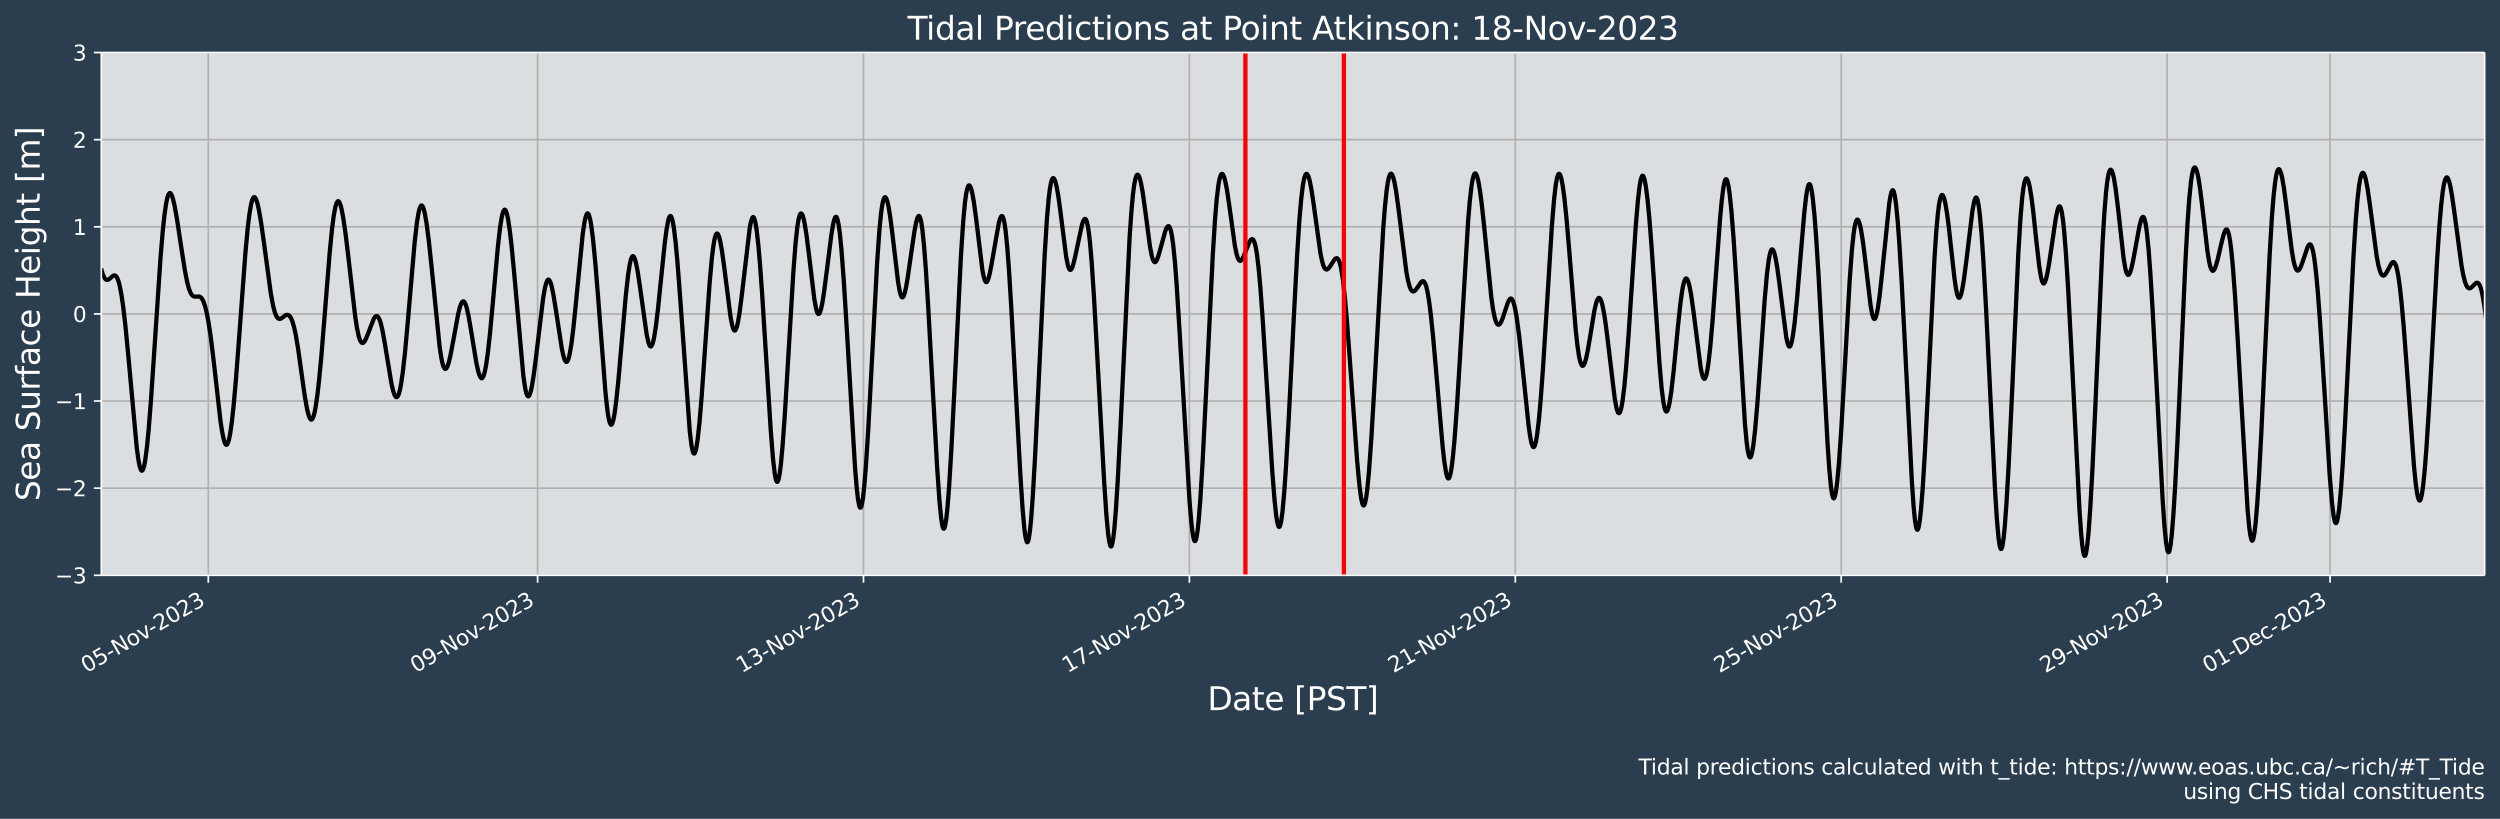 <?xml version="1.0" encoding="UTF-8"?>
<!DOCTYPE svg  PUBLIC '-//W3C//DTD SVG 1.1//EN'  'http://www.w3.org/Graphics/SVG/1.1/DTD/svg11.dtd'>
<svg width="1170.7pt" height="383.43pt" version="1.1" viewBox="0 0 1170.7 383.43" xmlns="http://www.w3.org/2000/svg" xmlns:xlink="http://www.w3.org/1999/xlink">
 <defs>
  <style type="text/css">*{stroke-linejoin: round; stroke-linecap: butt}</style>
 </defs>
 <g id="figure_1">
  <g id="patch_1">
   <path d="m0 383.43h1170.7v-383.43h-1170.7z" fill="#2b3e50"/>
  </g>
  <g id="axes_1">
   <g id="patch_2">
    <path d="m47.459 269.4h1116v-244.8h-1116z" fill="#dbdee1"/>
   </g>
   <g id="matplotlib.axis_1">
    <g id="xtick_1">
     <g id="line2d_1">
      <path d="m97.536 269.4v-244.8" clip-path="url(#pf7122be2e9)" fill="none" stroke="#b0b0b0" stroke-linecap="square" stroke-width=".8"/>
     </g>
     <g id="line2d_2">
      <defs>
       <path id="m4e6fb52e4d" d="m0 0v3.5" stroke="#fff" stroke-width=".8"/>
      </defs>
      <use x="97.536" y="269.398" fill="#ffffff" stroke="#ffffff" stroke-width=".8" xlink:href="#m4e6fb52e4d"/>
     </g>
     <g id="text_1">
      <!-- 05-Nov-2023 -->
      <g transform="translate(40.511 315.3) rotate(-30) scale(.1 -.1)" fill="#fff">
       <defs>
        <path id="DejaVuSans-30" transform="scale(.016)" d="m2034 4250q-487 0-733-480-245-479-245-1442 0-959 245-1439 246-480 733-480 491 0 736 480 246 480 246 1439 0 963-246 1442-245 480-736 480zm0 500q785 0 1199-621 414-620 414-1801 0-1178-414-1799-414-620-1199-620-784 0-1198 620-414 621-414 1799 0 1181 414 1801 414 621 1198 621z"/>
        <path id="DejaVuSans-35" transform="scale(.016)" d="m691 4666h2478v-532h-1900v-1143q137 47 274 70 138 23 276 23 781 0 1237-428 457-428 457-1159 0-753-469-1171-469-417-1322-417-294 0-599 50-304 50-629 150v635q281-153 581-228t634-75q541 0 856 284 316 284 316 772 0 487-316 771-315 285-856 285-253 0-505-56-251-56-513-175v2344z"/>
        <path id="DejaVuSans-2d" transform="scale(.016)" d="m313 2009h1684v-512h-1684v512z"/>
        <path id="DejaVuSans-4e" transform="scale(.016)" d="m628 4666h850l2069-3903v3903h612v-4666h-850l-2068 3903v-3903h-613v4666z"/>
        <path id="DejaVuSans-6f" transform="scale(.016)" d="m1959 3097q-462 0-731-361t-269-989 267-989q268-361 733-361 460 0 728 362 269 363 269 988 0 622-269 986-268 364-728 364zm0 487q750 0 1178-488 429-487 429-1349 0-859-429-1349-428-489-1178-489-753 0-1180 489-426 490-426 1349 0 862 426 1349 427 488 1180 488z"/>
        <path id="DejaVuSans-76" transform="scale(.016)" d="m191 3500h609l1094-2937 1094 2937h609l-1313-3500h-781l-1312 3500z"/>
        <path id="DejaVuSans-32" transform="scale(.016)" d="m1228 531h2203v-531h-2962v531q359 372 979 998 621 627 780 809 303 340 423 576 121 236 121 464 0 372-261 606-261 235-680 235-297 0-627-103-329-103-704-313v638q381 153 712 231 332 78 607 78 725 0 1156-363 431-362 431-968 0-288-108-546-107-257-392-607-78-91-497-524-418-433-1181-1211z"/>
        <path id="DejaVuSans-33" transform="scale(.016)" d="m2597 2516q453-97 707-404 255-306 255-756 0-690-475-1069-475-378-1350-378-293 0-604 58t-642 174v609q262-153 574-231 313-78 654-78 593 0 904 234t311 681q0 413-289 645-289 233-804 233h-544v519h569q465 0 712 186t247 536q0 359-255 551-254 193-729 193-260 0-557-57-297-56-653-174v562q360 100 674 150t592 50q719 0 1137-327 419-326 419-882 0-388-222-655t-631-370z"/>
       </defs>
       <use xlink:href="#DejaVuSans-30"/>
       <use x="63.623" xlink:href="#DejaVuSans-35"/>
       <use x="127.246" xlink:href="#DejaVuSans-2d"/>
       <use x="163.33" xlink:href="#DejaVuSans-4e"/>
       <use x="238.135" xlink:href="#DejaVuSans-6f"/>
       <use x="299.316" xlink:href="#DejaVuSans-76"/>
       <use x="355.871" xlink:href="#DejaVuSans-2d"/>
       <use x="391.955" xlink:href="#DejaVuSans-32"/>
       <use x="455.578" xlink:href="#DejaVuSans-30"/>
       <use x="519.201" xlink:href="#DejaVuSans-32"/>
       <use x="582.824" xlink:href="#DejaVuSans-33"/>
      </g>
     </g>
    </g>
    <g id="xtick_2">
     <g id="line2d_3">
      <path d="m251.74 269.4v-244.8" clip-path="url(#pf7122be2e9)" fill="none" stroke="#b0b0b0" stroke-linecap="square" stroke-width=".8"/>
     </g>
     <g id="line2d_4">
      <use x="251.741" y="269.398" fill="#ffffff" stroke="#ffffff" stroke-width=".8" xlink:href="#m4e6fb52e4d"/>
     </g>
     <g id="text_2">
      <!-- 09-Nov-2023 -->
      <g transform="translate(194.72 315.3) rotate(-30) scale(.1 -.1)" fill="#fff">
       <defs>
        <path id="DejaVuSans-39" transform="scale(.016)" d="m703 97v575q238-113 481-172 244-59 479-59 625 0 954 420 330 420 377 1277-181-269-460-413-278-144-615-144-700 0-1108 423-408 424-408 1159 0 718 425 1152 425 435 1131 435 810 0 1236-621 427-620 427-1801 0-1103-524-1761-523-658-1407-658-238 0-482 47-243 47-506 141zm1256 1978q425 0 673 290 249 291 249 798 0 503-249 795-248 292-673 292t-673-292-248-795q0-507 248-798 248-290 673-290z"/>
       </defs>
       <use xlink:href="#DejaVuSans-30"/>
       <use x="63.623" xlink:href="#DejaVuSans-39"/>
       <use x="127.246" xlink:href="#DejaVuSans-2d"/>
       <use x="163.33" xlink:href="#DejaVuSans-4e"/>
       <use x="238.135" xlink:href="#DejaVuSans-6f"/>
       <use x="299.316" xlink:href="#DejaVuSans-76"/>
       <use x="355.871" xlink:href="#DejaVuSans-2d"/>
       <use x="391.955" xlink:href="#DejaVuSans-32"/>
       <use x="455.578" xlink:href="#DejaVuSans-30"/>
       <use x="519.201" xlink:href="#DejaVuSans-32"/>
       <use x="582.824" xlink:href="#DejaVuSans-33"/>
      </g>
     </g>
    </g>
    <g id="xtick_3">
     <g id="line2d_5">
      <path d="m404.36 269.4v-244.8" clip-path="url(#pf7122be2e9)" fill="none" stroke="#b0b0b0" stroke-linecap="square" stroke-width=".8"/>
     </g>
     <g id="line2d_6">
      <use x="404.357" y="269.398" fill="#ffffff" stroke="#ffffff" stroke-width=".8" xlink:href="#m4e6fb52e4d"/>
     </g>
     <g id="text_3">
      <!-- 13-Nov-2023 -->
      <g transform="translate(347.33 315.3) rotate(-30) scale(.1 -.1)" fill="#fff">
       <defs>
        <path id="DejaVuSans-31" transform="scale(.016)" d="m794 531h1031v3560l-1122-225v575l1116 225h631v-4135h1031v-531h-2687v531z"/>
       </defs>
       <use xlink:href="#DejaVuSans-31"/>
       <use x="63.623" xlink:href="#DejaVuSans-33"/>
       <use x="127.246" xlink:href="#DejaVuSans-2d"/>
       <use x="163.33" xlink:href="#DejaVuSans-4e"/>
       <use x="238.135" xlink:href="#DejaVuSans-6f"/>
       <use x="299.316" xlink:href="#DejaVuSans-76"/>
       <use x="355.871" xlink:href="#DejaVuSans-2d"/>
       <use x="391.955" xlink:href="#DejaVuSans-32"/>
       <use x="455.578" xlink:href="#DejaVuSans-30"/>
       <use x="519.201" xlink:href="#DejaVuSans-32"/>
       <use x="582.824" xlink:href="#DejaVuSans-33"/>
      </g>
     </g>
    </g>
    <g id="xtick_4">
     <g id="line2d_7">
      <path d="m556.97 269.4v-244.8" clip-path="url(#pf7122be2e9)" fill="none" stroke="#b0b0b0" stroke-linecap="square" stroke-width=".8"/>
     </g>
     <g id="line2d_8">
      <use x="556.972" y="269.398" fill="#ffffff" stroke="#ffffff" stroke-width=".8" xlink:href="#m4e6fb52e4d"/>
     </g>
     <g id="text_4">
      <!-- 17-Nov-2023 -->
      <g transform="translate(499.95 315.3) rotate(-30) scale(.1 -.1)" fill="#fff">
       <defs>
        <path id="DejaVuSans-37" transform="scale(.016)" d="m525 4666h3e3v-269l-1694-4397h-659l1594 4134h-2241v532z"/>
       </defs>
       <use xlink:href="#DejaVuSans-31"/>
       <use x="63.623" xlink:href="#DejaVuSans-37"/>
       <use x="127.246" xlink:href="#DejaVuSans-2d"/>
       <use x="163.33" xlink:href="#DejaVuSans-4e"/>
       <use x="238.135" xlink:href="#DejaVuSans-6f"/>
       <use x="299.316" xlink:href="#DejaVuSans-76"/>
       <use x="355.871" xlink:href="#DejaVuSans-2d"/>
       <use x="391.955" xlink:href="#DejaVuSans-32"/>
       <use x="455.578" xlink:href="#DejaVuSans-30"/>
       <use x="519.201" xlink:href="#DejaVuSans-32"/>
       <use x="582.824" xlink:href="#DejaVuSans-33"/>
      </g>
     </g>
    </g>
    <g id="xtick_5">
     <g id="line2d_9">
      <path d="m709.59 269.4v-244.8" clip-path="url(#pf7122be2e9)" fill="none" stroke="#b0b0b0" stroke-linecap="square" stroke-width=".8"/>
     </g>
     <g id="line2d_10">
      <use x="709.588" y="269.398" fill="#ffffff" stroke="#ffffff" stroke-width=".8" xlink:href="#m4e6fb52e4d"/>
     </g>
     <g id="text_5">
      <!-- 21-Nov-2023 -->
      <g transform="translate(652.56 315.3) rotate(-30) scale(.1 -.1)" fill="#fff">
       <use xlink:href="#DejaVuSans-32"/>
       <use x="63.623" xlink:href="#DejaVuSans-31"/>
       <use x="127.246" xlink:href="#DejaVuSans-2d"/>
       <use x="163.33" xlink:href="#DejaVuSans-4e"/>
       <use x="238.135" xlink:href="#DejaVuSans-6f"/>
       <use x="299.316" xlink:href="#DejaVuSans-76"/>
       <use x="355.871" xlink:href="#DejaVuSans-2d"/>
       <use x="391.955" xlink:href="#DejaVuSans-32"/>
       <use x="455.578" xlink:href="#DejaVuSans-30"/>
       <use x="519.201" xlink:href="#DejaVuSans-32"/>
       <use x="582.824" xlink:href="#DejaVuSans-33"/>
      </g>
     </g>
    </g>
    <g id="xtick_6">
     <g id="line2d_11">
      <path d="m862.2 269.4v-244.8" clip-path="url(#pf7122be2e9)" fill="none" stroke="#b0b0b0" stroke-linecap="square" stroke-width=".8"/>
     </g>
     <g id="line2d_12">
      <use x="862.203" y="269.398" fill="#ffffff" stroke="#ffffff" stroke-width=".8" xlink:href="#m4e6fb52e4d"/>
     </g>
     <g id="text_6">
      <!-- 25-Nov-2023 -->
      <g transform="translate(805.18 315.3) rotate(-30) scale(.1 -.1)" fill="#fff">
       <use xlink:href="#DejaVuSans-32"/>
       <use x="63.623" xlink:href="#DejaVuSans-35"/>
       <use x="127.246" xlink:href="#DejaVuSans-2d"/>
       <use x="163.33" xlink:href="#DejaVuSans-4e"/>
       <use x="238.135" xlink:href="#DejaVuSans-6f"/>
       <use x="299.316" xlink:href="#DejaVuSans-76"/>
       <use x="355.871" xlink:href="#DejaVuSans-2d"/>
       <use x="391.955" xlink:href="#DejaVuSans-32"/>
       <use x="455.578" xlink:href="#DejaVuSans-30"/>
       <use x="519.201" xlink:href="#DejaVuSans-32"/>
       <use x="582.824" xlink:href="#DejaVuSans-33"/>
      </g>
     </g>
    </g>
    <g id="xtick_7">
     <g id="line2d_13">
      <path d="m1014.8 269.4v-244.8" clip-path="url(#pf7122be2e9)" fill="none" stroke="#b0b0b0" stroke-linecap="square" stroke-width=".8"/>
     </g>
     <g id="line2d_14">
      <use x="1014.818" y="269.398" fill="#ffffff" stroke="#ffffff" stroke-width=".8" xlink:href="#m4e6fb52e4d"/>
     </g>
     <g id="text_7">
      <!-- 29-Nov-2023 -->
      <g transform="translate(957.79 315.3) rotate(-30) scale(.1 -.1)" fill="#fff">
       <use xlink:href="#DejaVuSans-32"/>
       <use x="63.623" xlink:href="#DejaVuSans-39"/>
       <use x="127.246" xlink:href="#DejaVuSans-2d"/>
       <use x="163.33" xlink:href="#DejaVuSans-4e"/>
       <use x="238.135" xlink:href="#DejaVuSans-6f"/>
       <use x="299.316" xlink:href="#DejaVuSans-76"/>
       <use x="355.871" xlink:href="#DejaVuSans-2d"/>
       <use x="391.955" xlink:href="#DejaVuSans-32"/>
       <use x="455.578" xlink:href="#DejaVuSans-30"/>
       <use x="519.201" xlink:href="#DejaVuSans-32"/>
       <use x="582.824" xlink:href="#DejaVuSans-33"/>
      </g>
     </g>
    </g>
    <g id="xtick_8">
     <g id="line2d_15">
      <path d="m1091.1 269.4v-244.8" clip-path="url(#pf7122be2e9)" fill="none" stroke="#b0b0b0" stroke-linecap="square" stroke-width=".8"/>
     </g>
     <g id="line2d_16">
      <use x="1091.126" y="269.398" fill="#ffffff" stroke="#ffffff" stroke-width=".8" xlink:href="#m4e6fb52e4d"/>
     </g>
     <g id="text_8">
      <!-- 01-Dec-2023 -->
      <g transform="translate(1034 315.35) rotate(-30) scale(.1 -.1)" fill="#fff">
       <defs>
        <path id="DejaVuSans-44" transform="scale(.016)" d="m1259 4147v-3628h763q966 0 1414 437 448 438 448 1382 0 937-448 1373t-1414 436h-763zm-631 519h1297q1356 0 1990-564 635-564 635-1764 0-1207-638-1773-637-565-1987-565h-1297v4666z"/>
        <path id="DejaVuSans-65" transform="scale(.016)" d="m3597 1894v-281h-2644q38-594 358-905t892-311q331 0 642 81t618 244v-544q-310-131-635-200t-659-69q-838 0-1327 487-489 488-489 1320 0 859 464 1363 464 505 1252 505 706 0 1117-455 411-454 411-1235zm-575 169q-6 471-264 752-258 282-683 282-481 0-770-272t-333-766l2050 4z"/>
        <path id="DejaVuSans-63" transform="scale(.016)" d="m3122 3366v-538q-244 135-489 202t-495 67q-560 0-870-355-309-354-309-995t309-996q310-354 870-354 250 0 495 67t489 202v-532q-241-112-499-168-257-57-548-57-791 0-1257 497-465 497-465 1341 0 856 470 1346 471 491 1290 491 265 0 518-55 253-54 491-163z"/>
       </defs>
       <use xlink:href="#DejaVuSans-30"/>
       <use x="63.623" xlink:href="#DejaVuSans-31"/>
       <use x="127.246" xlink:href="#DejaVuSans-2d"/>
       <use x="163.33" xlink:href="#DejaVuSans-44"/>
       <use x="240.332" xlink:href="#DejaVuSans-65"/>
       <use x="301.855" xlink:href="#DejaVuSans-63"/>
       <use x="356.836" xlink:href="#DejaVuSans-2d"/>
       <use x="392.92" xlink:href="#DejaVuSans-32"/>
       <use x="456.543" xlink:href="#DejaVuSans-30"/>
       <use x="520.166" xlink:href="#DejaVuSans-32"/>
       <use x="583.789" xlink:href="#DejaVuSans-33"/>
      </g>
     </g>
    </g>
    <g id="text_9">
     <!-- Date [PST] -->
     <g transform="translate(565.43 332.55) scale(.15 -.15)" fill="#fff">
      <defs>
       <path id="BitstreamVeraSans-Roman-44" transform="scale(.016)" d="m1259 4147v-3628h763q966 0 1414 437 448 438 448 1382 0 937-448 1373t-1414 436h-763zm-631 519h1297q1356 0 1990-564 635-564 635-1764 0-1207-638-1773-637-565-1987-565h-1297v4666z"/>
       <path id="BitstreamVeraSans-Roman-61" transform="scale(.016)" d="m2194 1759q-697 0-966-159t-269-544q0-306 202-486 202-179 548-179 479 0 768 339t289 901v128h-572zm1147 238v-1997h-575v531q-197-318-491-470t-719-152q-537 0-855 302-317 302-317 808 0 590 395 890 396 300 1180 300h807v57q0 397-261 614t-733 217q-300 0-585-72-284-72-546-216v532q315 122 612 182 297 61 578 61 760 0 1135-394 375-393 375-1193z"/>
       <path id="BitstreamVeraSans-Roman-74" transform="scale(.016)" d="m1172 4494v-994h1184v-447h-1184v-1900q0-428 117-550t477-122h590v-481h-590q-666 0-919 248-253 249-253 905v1900h-422v447h422v994h578z"/>
       <path id="BitstreamVeraSans-Roman-65" transform="scale(.016)" d="m3597 1894v-281h-2644q38-594 358-905t892-311q331 0 642 81t618 244v-544q-310-131-635-200t-659-69q-838 0-1327 487-489 488-489 1320 0 859 464 1363 464 505 1252 505 706 0 1117-455 411-454 411-1235zm-575 169q-6 471-264 752-258 282-683 282-481 0-770-272t-333-766l2050 4z"/>
       <path id="BitstreamVeraSans-Roman-5b" transform="scale(.016)" d="m550 4863h1325v-447h-750v-4813h750v-447h-1325v5707z"/>
       <path id="BitstreamVeraSans-Roman-50" transform="scale(.016)" d="m1259 4147v-1753h794q441 0 681 228 241 228 241 650 0 419-241 647-240 228-681 228h-794zm-631 519h1425q785 0 1186-355 402-355 402-1039 0-691-402-1044-401-353-1186-353h-794v-1875h-631v4666z"/>
       <path id="BitstreamVeraSans-Roman-53" transform="scale(.016)" d="m3425 4513v-616q-359 172-678 256-319 85-616 85-515 0-795-200t-280-569q0-310 186-468 186-157 705-254l381-78q706-135 1042-474t336-907q0-679-455-1029-454-350-1332-350-331 0-705 75-373 75-773 222v650q384-215 753-325 369-109 725-109 540 0 834 212 294 213 294 607 0 343-211 537t-692 291l-385 75q-706 140-1022 440-315 300-315 835 0 619 436 975t1201 356q329 0 669-60 341-59 697-177z"/>
       <path id="BitstreamVeraSans-Roman-54" transform="scale(.016)" d="m-19 4666h3947v-532h-1656v-4134h-634v4134h-1657v532z"/>
       <path id="BitstreamVeraSans-Roman-5d" transform="scale(.016)" d="m1947 4863v-5707h-1325v447h747v4813h-747v447h1325z"/>
      </defs>
      <use xlink:href="#BitstreamVeraSans-Roman-44"/>
      <use x="77.002" xlink:href="#BitstreamVeraSans-Roman-61"/>
      <use x="138.281" xlink:href="#BitstreamVeraSans-Roman-74"/>
      <use x="177.49" xlink:href="#BitstreamVeraSans-Roman-65"/>
      <use x="239.014" xlink:href="#BitstreamVeraSans-Roman-20"/>
      <use x="270.801" xlink:href="#BitstreamVeraSans-Roman-5b"/>
      <use x="309.814" xlink:href="#BitstreamVeraSans-Roman-50"/>
      <use x="370.117" xlink:href="#BitstreamVeraSans-Roman-53"/>
      <use x="433.594" xlink:href="#BitstreamVeraSans-Roman-54"/>
      <use x="494.678" xlink:href="#BitstreamVeraSans-Roman-5d"/>
     </g>
    </g>
   </g>
   <g id="matplotlib.axis_2">
    <g id="ytick_1">
     <g id="line2d_17">
      <path d="m47.459 269.4h1116" clip-path="url(#pf7122be2e9)" fill="none" stroke="#b0b0b0" stroke-linecap="square" stroke-width=".8"/>
     </g>
     <g id="line2d_18">
      <defs>
       <path id="m036e5e7822" d="m0 0h-3.5" stroke="#fff" stroke-width=".8"/>
      </defs>
      <use x="47.459" y="269.398" fill="#ffffff" stroke="#ffffff" stroke-width=".8" xlink:href="#m036e5e7822"/>
     </g>
     <g id="text_10">
      <!-- −3 -->
      <g transform="translate(25.717 273.2) scale(.1 -.1)" fill="#fff">
       <defs>
        <path id="DejaVuSans-2212" transform="scale(.016)" d="m678 2272h4006v-531h-4006v531z"/>
       </defs>
       <use xlink:href="#DejaVuSans-2212"/>
       <use x="83.789" xlink:href="#DejaVuSans-33"/>
      </g>
     </g>
    </g>
    <g id="ytick_2">
     <g id="line2d_19">
      <path d="m47.459 228.6h1116" clip-path="url(#pf7122be2e9)" fill="none" stroke="#b0b0b0" stroke-linecap="square" stroke-width=".8"/>
     </g>
     <g id="line2d_20">
      <use x="47.459" y="228.598" fill="#ffffff" stroke="#ffffff" stroke-width=".8" xlink:href="#m036e5e7822"/>
     </g>
     <g id="text_11">
      <!-- −2 -->
      <g transform="translate(25.717 232.4) scale(.1 -.1)" fill="#fff">
       <use xlink:href="#DejaVuSans-2212"/>
       <use x="83.789" xlink:href="#DejaVuSans-32"/>
      </g>
     </g>
    </g>
    <g id="ytick_3">
     <g id="line2d_21">
      <path d="m47.459 187.8h1116" clip-path="url(#pf7122be2e9)" fill="none" stroke="#b0b0b0" stroke-linecap="square" stroke-width=".8"/>
     </g>
     <g id="line2d_22">
      <use x="47.459" y="187.798" fill="#ffffff" stroke="#ffffff" stroke-width=".8" xlink:href="#m036e5e7822"/>
     </g>
     <g id="text_12">
      <!-- −1 -->
      <g transform="translate(25.717 191.6) scale(.1 -.1)" fill="#fff">
       <use xlink:href="#DejaVuSans-2212"/>
       <use x="83.789" xlink:href="#DejaVuSans-31"/>
      </g>
     </g>
    </g>
    <g id="ytick_4">
     <g id="line2d_23">
      <path d="m47.459 147h1116" clip-path="url(#pf7122be2e9)" fill="none" stroke="#b0b0b0" stroke-linecap="square" stroke-width=".8"/>
     </g>
     <g id="line2d_24">
      <use x="47.459" y="146.998" fill="#ffffff" stroke="#ffffff" stroke-width=".8" xlink:href="#m036e5e7822"/>
     </g>
     <g id="text_13">
      <!-- 0 -->
      <g transform="translate(34.097 150.8) scale(.1 -.1)" fill="#fff">
       <use xlink:href="#DejaVuSans-30"/>
      </g>
     </g>
    </g>
    <g id="ytick_5">
     <g id="line2d_25">
      <path d="m47.459 106.2h1116" clip-path="url(#pf7122be2e9)" fill="none" stroke="#b0b0b0" stroke-linecap="square" stroke-width=".8"/>
     </g>
     <g id="line2d_26">
      <use x="47.459" y="106.198" fill="#ffffff" stroke="#ffffff" stroke-width=".8" xlink:href="#m036e5e7822"/>
     </g>
     <g id="text_14">
      <!-- 1 -->
      <g transform="translate(34.097 110) scale(.1 -.1)" fill="#fff">
       <use xlink:href="#DejaVuSans-31"/>
      </g>
     </g>
    </g>
    <g id="ytick_6">
     <g id="line2d_27">
      <path d="m47.459 65.398h1116" clip-path="url(#pf7122be2e9)" fill="none" stroke="#b0b0b0" stroke-linecap="square" stroke-width=".8"/>
     </g>
     <g id="line2d_28">
      <use x="47.459" y="65.398" fill="#ffffff" stroke="#ffffff" stroke-width=".8" xlink:href="#m036e5e7822"/>
     </g>
     <g id="text_15">
      <!-- 2 -->
      <g transform="translate(34.097 69.197) scale(.1 -.1)" fill="#fff">
       <use xlink:href="#DejaVuSans-32"/>
      </g>
     </g>
    </g>
    <g id="ytick_7">
     <g id="line2d_29">
      <path d="m47.459 24.598h1116" clip-path="url(#pf7122be2e9)" fill="none" stroke="#b0b0b0" stroke-linecap="square" stroke-width=".8"/>
     </g>
     <g id="line2d_30">
      <use x="47.459" y="24.598" fill="#ffffff" stroke="#ffffff" stroke-width=".8" xlink:href="#m036e5e7822"/>
     </g>
     <g id="text_16">
      <!-- 3 -->
      <g transform="translate(34.097 28.397) scale(.1 -.1)" fill="#fff">
       <use xlink:href="#DejaVuSans-33"/>
      </g>
     </g>
    </g>
    <g id="text_17">
     <!-- Sea Surface Height [m] -->
     <g transform="translate(18.598 234.64) rotate(-90) scale(.15 -.15)" fill="#fff">
      <defs>
       <path id="BitstreamVeraSans-Roman-75" transform="scale(.016)" d="m544 1381v2119h575v-2097q0-497 193-746 194-248 582-248 465 0 735 297 271 297 271 810v1984h575v-3500h-575v538q-209-319-486-474-276-155-642-155-603 0-916 375-312 375-312 1097z"/>
       <path id="BitstreamVeraSans-Roman-72" transform="scale(.016)" d="m2631 2963q-97 56-211 82-114 27-251 27-488 0-749-317t-261-911v-1844h-578v3500h578v-544q182 319 472 473 291 155 707 155 59 0 131-8 72-7 159-23l3-590z"/>
       <path id="BitstreamVeraSans-Roman-66" transform="scale(.016)" d="m2375 4863v-479h-550q-309 0-430-125-120-125-120-450v-309h947v-447h-947v-3053h-578v3053h-550v447h550v244q0 584 272 851 272 268 862 268h544z"/>
       <path id="BitstreamVeraSans-Roman-63" transform="scale(.016)" d="m3122 3366v-538q-244 135-489 202t-495 67q-560 0-870-355-309-354-309-995t309-996q310-354 870-354 250 0 495 67t489 202v-532q-241-112-499-168-257-57-548-57-791 0-1257 497-465 497-465 1341 0 856 470 1346 471 491 1290 491 265 0 518-55 253-54 491-163z"/>
       <path id="BitstreamVeraSans-Roman-48" transform="scale(.016)" d="m628 4666h631v-1913h2294v1913h631v-4666h-631v2222h-2294v-2222h-631v4666z"/>
       <path id="BitstreamVeraSans-Roman-69" transform="scale(.016)" d="m603 3500h575v-3500h-575v3500zm0 1363h575v-729h-575v729z"/>
       <path id="BitstreamVeraSans-Roman-67" transform="scale(.016)" d="m2906 1791q0 625-258 968-257 344-723 344-462 0-720-344-258-343-258-968 0-622 258-966t720-344q466 0 723 344 258 344 258 966zm575-1357q0-893-397-1329-396-436-1215-436-303 0-572 45t-522 139v559q253-137 500-202 247-66 503-66 566 0 847 295t281 892v285q-178-310-456-463t-666-153q-643 0-1037 490-394 491-394 1301 0 812 394 1302 394 491 1037 491 388 0 666-153t456-462v531h575v-3066z"/>
       <path id="BitstreamVeraSans-Roman-68" transform="scale(.016)" d="m3513 2113v-2113h-575v2094q0 497-194 743-194 247-581 247-466 0-735-297-269-296-269-809v-1978h-578v4863h578v-1907q207 316 486 472 280 156 646 156 603 0 912-373 310-373 310-1098z"/>
       <path id="BitstreamVeraSans-Roman-6d" transform="scale(.016)" d="m3328 2828q216 388 516 572t706 184q547 0 844-383 297-382 297-1088v-2113h-578v2094q0 503-179 746-178 244-543 244-447 0-707-297-259-296-259-809v-1978h-578v2094q0 506-178 748t-550 242q-441 0-701-298-259-298-259-808v-1978h-578v3500h578v-544q197 322 472 475t653 153q382 0 649-194 267-193 395-562z"/>
      </defs>
      <use xlink:href="#BitstreamVeraSans-Roman-53"/>
      <use x="63.477" xlink:href="#BitstreamVeraSans-Roman-65"/>
      <use x="125" xlink:href="#BitstreamVeraSans-Roman-61"/>
      <use x="186.279" xlink:href="#BitstreamVeraSans-Roman-20"/>
      <use x="218.066" xlink:href="#BitstreamVeraSans-Roman-53"/>
      <use x="281.543" xlink:href="#BitstreamVeraSans-Roman-75"/>
      <use x="344.922" xlink:href="#BitstreamVeraSans-Roman-72"/>
      <use x="386.035" xlink:href="#BitstreamVeraSans-Roman-66"/>
      <use x="421.24" xlink:href="#BitstreamVeraSans-Roman-61"/>
      <use x="482.52" xlink:href="#BitstreamVeraSans-Roman-63"/>
      <use x="537.5" xlink:href="#BitstreamVeraSans-Roman-65"/>
      <use x="599.023" xlink:href="#BitstreamVeraSans-Roman-20"/>
      <use x="630.811" xlink:href="#BitstreamVeraSans-Roman-48"/>
      <use x="706.006" xlink:href="#BitstreamVeraSans-Roman-65"/>
      <use x="767.529" xlink:href="#BitstreamVeraSans-Roman-69"/>
      <use x="795.312" xlink:href="#BitstreamVeraSans-Roman-67"/>
      <use x="858.789" xlink:href="#BitstreamVeraSans-Roman-68"/>
      <use x="922.168" xlink:href="#BitstreamVeraSans-Roman-74"/>
      <use x="961.377" xlink:href="#BitstreamVeraSans-Roman-20"/>
      <use x="993.164" xlink:href="#BitstreamVeraSans-Roman-5b"/>
      <use x="1032.178" xlink:href="#BitstreamVeraSans-Roman-6d"/>
      <use x="1129.59" xlink:href="#BitstreamVeraSans-Roman-5d"/>
     </g>
    </g>
   </g>
   <g id="line2d_31">
    <path d="m47.327 125.7 0.795 2.722 0.53 1.267 0.53 0.841 0.53 0.45 0.53 0.11 0.53-0.165 0.795-0.592 1.325-1.153 0.53-0.225 0.53 0.068 0.53 0.458 0.53 0.932 0.53 1.469 0.53 2.044 0.795 4.165 0.795 5.44 1.06 9.042 1.325 13.642 3.974 43.382 0.795 5.757 0.53 2.729 0.53 1.72 0.265 0.457 0.265 0.178 0.265-0.106 0.265-0.392 0.53-1.642 0.53-2.761 0.795-6.1 0.795-8.16 1.06-13.395 1.59-23.493 2.914-43.621 1.06-12.633 0.795-7.456 0.795-5.478 0.53-2.501 0.53-1.58 0.53-0.688 0.265-0.025 0.265 0.176 0.53 0.914 0.53 1.585 0.795 3.409 1.06 5.933 1.855 12.249 1.855 11.883 1.06 5.39 0.795 3.022 0.795 2.091 0.53 0.909 0.53 0.574 0.53 0.299 0.795 0.091 1.59-0.105 0.53 0.186 0.53 0.427 0.53 0.73 0.53 1.084 0.795 2.363 0.795 3.302 0.795 4.259 1.06 7.125 1.325 10.916 3.179 27.967 0.795 5.207 0.795 3.724 0.53 1.507 0.265 0.433 0.265 0.209 0.265-0.02 0.265-0.254 0.265-0.489 0.53-1.686 0.53-2.611 0.795-5.546 0.795-7.278 1.06-11.868 1.59-20.887 2.914-39.252 1.06-11.358 0.795-6.606 0.795-4.7 0.53-2.017 0.53-1.122 0.265-0.234 0.265-0.024 0.265 0.178 0.53 0.925 0.53 1.613 0.795 3.503 1.06 6.216 1.325 9.399 3.179 23.473 1.06 5.668 0.795 2.996 0.53 1.389 0.53 0.936 0.53 0.532 0.53 0.19 0.53-0.08 0.795-0.46 1.59-1.169 0.53-0.191 0.53 0.014 0.53 0.272 0.53 0.576 0.53 0.918 0.53 1.295 0.795 2.713 0.795 3.665 1.06 6.275 1.59 11.357 1.59 11.205 1.06 5.915 0.795 3.077 0.53 1.252 0.53 0.533 0.265-0.02 0.265-0.217 0.53-1.04 0.53-1.853 0.53-2.652 0.795-5.392 0.795-6.914 1.06-11.162 1.59-19.533 2.385-29.748 1.06-10.714 0.795-6.178 0.795-4.279 0.53-1.722 0.53-0.806 0.265-0.066 0.265 0.152 0.265 0.362 0.53 1.321 0.53 2.045 0.795 4.224 1.06 7.319 1.325 11.005 3.179 27.637 0.795 5.158 0.795 3.809 0.53 1.736 0.53 1.102 0.53 0.507 0.265 0.048 0.265-0.077 0.53-0.492 0.53-0.873 0.795-1.834 3.179-8.213 0.53-0.74 0.53-0.367 0.265-0.027 0.265 0.087 0.53 0.539 0.53 1.052 0.53 1.576 0.795 3.301 1.06 5.821 3.179 19.257 0.795 3.382 0.53 1.619 0.53 1.018 0.265 0.26 0.265 0.084 0.265-0.099 0.265-0.288 0.53-1.155 0.53-1.938 0.53-2.71 0.795-5.435 1.06-9.49 1.325-14.553 3.179-36.959 1.06-9.131 0.795-4.764 0.53-2.034 0.53-1.072 0.265-0.172 0.265 0.068 0.265 0.304 0.53 1.288 0.53 2.134 0.795 4.587 1.06 8.175 1.325 12.497 3.709 36.839 0.795 5.329 0.53 2.572 0.53 1.734 0.53 0.898 0.265 0.146 0.265-0.047 0.265-0.23 0.53-0.967 0.53-1.565 0.795-3.246 1.06-5.465 2.65-14.356 0.795-3.132 0.53-1.489 0.53-0.915 0.265-0.222 0.265-0.058 0.265 0.11 0.265 0.279 0.53 1.056 0.53 1.687 0.795 3.547 1.06 6.065 2.65 16.081 0.795 3.652 0.53 1.825 0.53 1.221 0.53 0.527 0.265-0.02 0.265-0.219 0.53-1.051 0.53-1.878 0.53-2.688 0.795-5.444 1.06-9.488 1.325-14.299 2.385-26.503 1.06-9.204 0.795-4.868 0.53-2.079 0.53-1.067 0.265-0.144 0.265 0.116 0.265 0.374 0.53 1.501 0.53 2.451 0.795 5.256 0.795 6.821 1.325 13.829 4.239 47.453 0.795 5.485 0.53 2.426 0.53 1.377 0.265 0.295 0.265 0.038 0.265-0.212 0.265-0.451 0.53-1.573 0.53-2.376 0.795-4.808 1.06-8.095 3.444-28.494 0.795-4.548 0.53-2.168 0.53-1.384 0.265-0.383 0.265-0.174 0.265 0.034 0.265 0.238 0.53 1.065 0.53 1.785 0.795 3.796 1.06 6.498 2.914 18.922 0.795 3.61 0.53 1.627 0.53 0.873 0.265 0.126 0.265-0.091 0.265-0.312 0.53-1.296 0.53-2.174 0.795-4.784 0.795-6.344 1.06-10.233 3.444-34.925 0.795-5.327 0.53-2.412 0.53-1.379 0.265-0.281 0.265-0.002 0.265 0.277 0.265 0.556 0.53 1.928 0.53 2.961 0.795 6.169 1.06 10.814 1.325 16.295 3.444 44.562 0.795 7.545 0.53 3.759 0.53 2.583 0.53 1.334 0.265 0.193 0.265-0.119 0.265-0.423 0.53-1.712 0.53-2.77 0.795-5.843 1.06-10.201 1.59-18.261 1.855-21.166 1.06-9.588 0.795-5.115 0.53-2.242 0.53-1.259 0.265-0.26 0.265-0.02 0.265 0.213 0.53 1.088 0.53 1.885 0.795 4.062 1.06 7.045 3.179 22.632 0.795 3.542 0.53 1.381 0.265 0.357 0.265 0.123 0.265-0.115 0.265-0.355 0.53-1.418 0.53-2.316 0.795-4.957 1.06-8.75 1.59-15.607 1.59-15.239 0.795-6.088 0.795-4.266 0.53-1.579 0.265-0.368 0.265-0.075 0.265 0.223 0.265 0.523 0.53 1.938 0.53 3.081 0.795 6.563 0.795 8.515 1.325 17.271 4.504 62.643 0.795 6.511 0.53 2.689 0.265 0.807 0.265 0.44 0.265 0.073 0.265-0.29 0.265-0.645 0.53-2.304 0.53-3.547 0.795-7.311 1.06-12.619 1.59-22.592 2.12-30.259 1.06-11.85 0.795-6.372 0.53-2.879 0.53-1.753 0.265-0.461 0.265-0.193 0.265 0.067 0.265 0.314 0.53 1.32 0.53 2.145 0.795 4.495 1.06 7.714 2.914 22.901 0.795 4.11 0.53 1.683 0.265 0.484 0.265 0.235 0.265-0.017 0.265-0.268 0.53-1.268 0.53-2.177 0.795-4.711 1.06-8.25 3.709-31.452 0.53-2.72 0.53-1.724 0.265-0.44 0.265-0.139 0.265 0.172 0.265 0.49 0.53 1.939 0.53 3.19 0.795 6.939 0.795 9.124 1.06 14.665 1.855 29.453 2.12 33.599 1.06 13.388 0.795 6.991 0.53 2.822 0.265 0.81 0.265 0.397 0.265-0.016 0.265-0.427 0.265-0.829 0.53-2.812 0.53-4.228 0.795-8.613 1.06-14.748 1.59-26.423 2.385-40.097 1.06-13.702 0.795-7.343 0.53-3.348 0.53-2.108 0.265-0.604 0.265-0.317 0.265-0.041 0.265 0.221 0.265 0.469 0.53 1.622 0.53 2.435 0.795 4.919 1.06 8.293 2.65 22.053 0.795 4.408 0.53 1.816 0.265 0.533 0.265 0.274 0.265 0.015 0.265-0.24 0.265-0.488 0.53-1.67 0.53-2.489 0.795-4.937 1.325-10.166 2.12-16.794 0.795-4.879 0.53-2.307 0.53-1.312 0.265-0.226 0.265 0.084 0.265 0.408 0.265 0.741 0.53 2.493 0.53 3.817 0.795 7.997 1.06 14.089 1.325 21.175 3.974 66.797 0.795 9.572 0.53 4.677 0.53 3.062 0.265 0.879 0.265 0.43 0.265-0.024 0.265-0.475 0.265-0.919 0.53-3.118 0.53-4.691 0.795-9.579 1.06-16.414 1.59-29.471 2.65-50.069 1.06-15.148 0.795-8.096 0.53-3.716 0.53-2.397 0.53-1.155 0.265-0.145 0.265 0.124 0.265 0.377 0.53 1.453 0.53 2.288 0.795 4.758 1.06 8.236 2.65 22.47 0.795 4.501 0.53 1.851 0.265 0.544 0.265 0.285 0.265 0.028 0.265-0.224 0.265-0.465 0.53-1.593 0.53-2.354 0.795-4.59 1.59-11.06 1.59-10.78 0.795-4.161 0.53-1.894 0.53-0.943 0.265-0.052 0.265 0.255 0.265 0.58 0.53 2.179 0.53 3.563 0.795 7.828 0.795 10.399 1.06 16.759 2.12 38.275 2.12 37.863 1.06 15.342 0.795 8.233 0.53 3.458 0.265 1.05 0.265 0.578 0.265 0.099 0.265-0.382 0.265-0.858 0.53-3.089 0.53-4.819 0.795-10.017 1.06-17.386 1.325-25.928 3.179-64.955 1.06-16.211 0.795-8.701 0.53-4.045 0.53-2.684 0.53-1.417 0.265-0.271 0.265-4.08e-4 0.265 0.254 0.53 1.21 0.53 2.051 0.795 4.429 1.06 7.893 2.914 23.835 0.53 2.795 0.53 1.875 0.53 0.886 0.265 0.071 0.265-0.169 0.265-0.397 0.53-1.414 0.53-2.111 0.795-4.094 3.444-19.545 0.53-1.886 0.53-1.131 0.265-0.217 0.265 0.048 0.265 0.337 0.265 0.645 0.53 2.277 0.53 3.645 0.795 7.988 0.795 10.661 1.06 17.264 2.12 39.356 2.12 38.88 1.06 16.107 0.795 8.974 0.53 4.008 0.53 2.191 0.265 0.387 0.265-0.117 0.265-0.608 0.265-1.093 0.53-3.591 0.53-5.334 0.795-10.814 1.06-18.448 1.59-32.926 2.914-61.632 1.06-16.943 0.795-9.235 0.53-4.393 0.53-3.027 0.53-1.757 0.265-0.44 0.265-0.169 0.265 0.085 0.265 0.325 0.53 1.309 0.53 2.103 0.795 4.435 1.06 7.773 2.65 20.889 0.795 3.93 0.53 1.53 0.265 0.419 0.265 0.191 0.265-0.031 0.265-0.242 0.53-1.056 0.53-1.698 0.795-3.389 3.179-14.845 0.53-1.555 0.53-0.925 0.265-0.168 0.265 0.061 0.265 0.313 0.265 0.586 0.53 2.066 0.53 3.339 0.53 4.647 0.795 9.298 1.06 15.966 1.59 28.407 3.179 58.229 1.06 15.67 0.795 8.664 0.53 3.844 0.53 2.047 0.265 0.316 0.265-0.167 0.265-0.65 0.53-2.723 0.53-4.529 0.795-9.797 0.795-12.736 1.325-25.691 4.239-88.204 0.795-11.738 0.795-8.757 0.53-4.135 0.53-2.831 0.53-1.625 0.265-0.397 0.265-0.14 0.265 0.102 0.265 0.329 0.53 1.289 0.53 2.048 0.795 4.296 1.06 7.468 2.385 18.064 0.795 4.195 0.53 1.861 0.53 1.051 0.265 0.225 0.265 0.034 0.265-0.147 0.53-0.779 0.53-1.314 0.795-2.653 2.65-9.644 0.53-1.303 0.53-0.826 0.265-0.186 0.265-0.007 0.265 0.193 0.265 0.414 0.53 1.57 0.53 2.664 0.53 3.836 0.795 7.954 0.795 10.338 1.325 21.05 4.769 81.153 0.795 9.385 0.53 4.592 0.53 3.02 0.265 0.87 0.265 0.424 0.265-0.03 0.265-0.488 0.265-0.943 0.53-3.219 0.53-4.899 0.795-10.119 1.06-17.546 1.59-31.641 3.179-65.272 1.06-16.741 0.795-9.441 0.795-6.553 0.53-2.811 0.53-1.658 0.265-0.429 0.265-0.18 0.265 0.056 0.265 0.279 0.53 1.175 0.53 1.921 0.795 4.078 1.06 7.122 2.65 19.052 0.795 3.868 0.53 1.753 0.53 1.064 0.53 0.407 0.265-0.022 0.53-0.433 0.53-0.856 0.795-1.812 2.385-5.892 0.53-0.799 0.53-0.381 0.265 0.008 0.265 0.165 0.265 0.34 0.53 1.276 0.53 2.174 0.53 3.163 0.795 6.667 0.795 8.844 1.06 14.5 1.855 29.445 2.65 41.972 1.06 13.484 0.795 7.431 0.53 3.289 0.53 1.765 0.265 0.275 0.265-0.14 0.265-0.558 0.53-2.36 0.53-3.956 0.795-8.641 0.795-11.352 1.325-23.138 2.385-47.478 1.59-29.936 1.06-16.268 0.795-9.357 0.795-6.649 0.53-2.938 0.53-1.809 0.265-0.507 0.265-0.258 0.265-0.02 0.265 0.205 0.53 1.038 0.53 1.797 0.795 3.917 1.06 6.97 3.179 23.034 0.795 3.868 0.53 1.846 0.53 1.253 0.53 0.695 0.53 0.202 0.53-0.203 0.53-0.512 0.795-1.138 1.855-2.871 0.53-0.485 0.53-0.145 0.265 0.094 0.265 0.227 0.53 0.917 0.53 1.631 0.53 2.437 0.795 5.265 0.795 7.147 1.06 11.994 1.59 21.354 3.179 44.013 1.06 11.342 0.795 5.959 0.53 2.428 0.265 0.698 0.265 0.338 0.265-0.031 0.265-0.403 0.265-0.777 0.53-2.657 0.53-4.065 0.795-8.466 1.06-14.856 1.325-22.422 4.239-75.728 0.795-10.248 0.795-7.742 0.53-3.69 0.53-2.526 0.53-1.416 0.265-0.315 0.265-0.068 0.265 0.169 0.265 0.393 0.53 1.414 0.53 2.174 0.795 4.484 1.06 7.745 3.709 29.739 0.795 4.17 0.795 2.84 0.53 1.175 0.53 0.657 0.53 0.209 0.53-0.159 0.53-0.447 0.795-1.041 1.855-2.726 0.53-0.406 0.53-0.018 0.265 0.176 0.53 0.792 0.53 1.455 0.53 2.177 0.795 4.644 0.795 6.189 1.06 10.213 1.59 18.045 2.914 33.698 0.795 7.065 0.795 5.089 0.53 2.033 0.265 0.561 0.265 0.242 0.265-0.084 0.265-0.414 0.53-1.819 0.53-3.109 0.53-4.319 0.795-8.487 1.06-14.327 1.325-21.244 3.974-66.687 0.795-9.486 0.795-6.955 0.53-3.144 0.53-1.958 0.265-0.548 0.265-0.273 0.265-0.007 0.265 0.249 0.53 1.218 0.53 2.101 0.795 4.604 0.795 6.069 1.06 9.802 3.444 33.961 0.795 5.554 0.795 3.991 0.53 1.767 0.53 1.084 0.53 0.457 0.265 0.015 0.53-0.351 0.53-0.794 0.795-1.849 1.06-3.228 1.325-4.01 0.53-1.169 0.53-0.718 0.265-0.155 0.265-0.003 0.265 0.158 0.53 0.824 0.53 1.517 0.53 2.201 0.795 4.496 1.06 7.918 1.325 12.151 3.179 30.578 0.795 5.37 0.53 2.507 0.53 1.489 0.265 0.329 0.265 0.04 0.265-0.256 0.265-0.554 0.53-2.001 0.53-3.157 0.795-6.737 0.795-8.818 1.06-14.315 1.59-25.166 2.65-42.604 1.06-12.787 0.795-6.666 0.53-2.891 0.53-1.632 0.265-0.353 0.265-0.053 0.265 0.237 0.265 0.517 0.53 1.826 0.53 2.802 0.795 5.813 1.06 10.237 1.325 15.647 2.914 35.766 0.795 7.317 0.795 5.37 0.53 2.401 0.53 1.456 0.265 0.385 0.265 0.166 0.265-0.043 0.265-0.243 0.53-1.041 0.53-1.705 0.795-3.592 1.06-6.159 2.12-12.958 0.795-3.506 0.53-1.568 0.53-0.863 0.265-0.147 0.265 0.044 0.265 0.235 0.53 1.036 0.53 1.762 0.795 3.893 0.795 5.184 1.06 8.414 3.179 26.545 0.795 4.297 0.53 1.785 0.265 0.521 0.265 0.256 0.265-0.017 0.265-0.297 0.265-0.579 0.53-2.005 0.53-3.103 0.795-6.557 0.795-8.538 1.06-13.815 1.59-24.018 1.855-28.011 1.06-12.751 0.795-6.753 0.53-2.911 0.53-1.567 0.265-0.278 0.265 0.055 0.265 0.38 0.53 1.695 0.53 2.862 0.795 6.237 0.795 8.22 1.06 13.392 1.59 23.495 2.12 31.41 1.06 12.113 0.795 6.272 0.53 2.652 0.53 1.403 0.265 0.243 0.265-0.051 0.265-0.334 0.53-1.467 0.53-2.438 0.795-5.216 1.06-9.215 2.12-21.871 1.06-9.89 0.795-5.806 0.53-2.863 0.53-1.966 0.53-1.035 0.265-0.169 0.265 0.059 0.265 0.282 0.53 1.2 0.53 1.983 0.795 4.239 1.06 7.456 3.444 26.791 0.53 2.605 0.53 1.716 0.265 0.482 0.265 0.214 0.265-0.062 0.265-0.344 0.53-1.538 0.53-2.646 0.53-3.684 0.795-7.244 1.06-12.213 1.59-21.668 1.855-25.213 0.795-8.683 0.795-6.318 0.53-2.611 0.265-0.782 0.265-0.424 0.265-0.063 0.265 0.297 0.265 0.652 0.53 2.334 0.53 3.624 0.795 7.578 1.06 13.369 1.325 20.513 3.974 66.053 0.795 8.61 0.53 3.962 0.53 2.424 0.265 0.628 0.265 0.243 0.265-0.132 0.265-0.496 0.53-2.023 0.53-3.28 0.795-6.952 1.06-12.289 1.325-18.555 2.12-30.376 1.06-11.893 0.795-6.327 0.53-2.822 0.53-1.691 0.265-0.432 0.265-0.167 0.265 0.088 0.265 0.33 0.53 1.335 0.53 2.14 0.795 4.47 1.06 7.724 3.179 24.977 0.53 2.515 0.53 1.535 0.265 0.361 0.265 0.077 0.265-0.212 0.265-0.501 0.53-1.85 0.53-2.915 0.795-6.11 1.06-10.644 1.59-19.006 1.855-21.7 0.795-7.066 0.53-3.381 0.53-2.087 0.265-0.513 0.265-0.143 0.265 0.233 0.265 0.612 0.53 2.344 0.53 3.776 0.795 8.079 0.795 10.505 1.06 16.849 1.59 29.238 2.65 49.91 0.795 11.706 0.795 8.495 0.53 3.54 0.53 1.728 0.265 0.182 0.265-0.263 0.265-0.695 0.53-2.616 0.53-4.114 0.795-8.587 1.06-15.054 1.325-22.851 2.65-47.634 1.06-14.447 0.795-7.652 0.53-3.46 0.53-2.17 0.265-0.623 0.265-0.332 0.265-0.056 0.265 0.206 0.265 0.452 0.53 1.579 0.53 2.382 0.795 4.841 1.06 8.279 2.65 22.457 0.795 4.303 0.53 1.597 0.265 0.374 0.265 0.084 0.265-0.207 0.265-0.492 0.53-1.799 0.53-2.787 0.795-5.702 1.06-9.614 3.444-33.535 0.53-3.283 0.53-2.133 0.265-0.573 0.265-0.217 0.265 0.153 0.265 0.533 0.53 2.22 0.53 3.733 0.795 8.22 0.795 10.891 1.06 17.625 1.59 30.628 3.179 62.638 0.795 11.379 0.53 5.56 0.53 3.682 0.265 1.097 0.265 0.593 0.265 0.091 0.265-0.404 0.265-0.885 0.53-3.139 0.53-4.81 0.795-9.904 1.06-17.216 1.325-26.055 3.179-65.115 0.795-11.969 0.795-8.858 0.53-4.097 0.53-2.696 0.53-1.391 0.265-0.245 0.265 0.034 0.265 0.296 0.53 1.316 0.53 2.184 0.795 4.682 0.795 6.08 1.325 12.097 1.325 11.907 0.795 5.452 0.53 2.466 0.53 1.373 0.265 0.26 0.265-0.023 0.265-0.298 0.53-1.372 0.53-2.292 0.795-4.807 1.06-8.122 2.914-23.932 0.795-4.255 0.53-1.542 0.265-0.301 0.265 0.042 0.265 0.402 0.265 0.773 0.53 2.683 0.53 4.183 0.795 8.885 0.795 11.54 1.325 23.424 1.855 37.652 2.385 48.085 0.795 12.584 0.795 9.062 0.53 3.656 0.265 1.053 0.265 0.526 0.265-0.001 0.265-0.521 0.265-1.028 0.53-3.503 0.53-5.273 0.795-10.761 1.06-18.549 1.325-27.974 3.179-70.825 1.06-17.278 0.795-9.142 0.53-4.211 0.53-2.773 0.53-1.445 0.265-0.265 0.265 0.017 0.265 0.283 0.53 1.303 0.53 2.194 0.795 4.749 0.795 6.207 1.59 14.935 1.325 11.606 0.795 4.897 0.53 2.027 0.53 0.952 0.265 0.076 0.265-0.179 0.265-0.42 0.53-1.496 0.53-2.238 0.795-4.394 1.325-8.909 1.855-12.56 0.795-3.906 0.53-1.565 0.265-0.385 0.265-0.086 0.265 0.235 0.265 0.574 0.53 2.21 0.53 3.655 0.53 5.063 0.795 9.986 1.06 16.89 1.59 30.158 3.709 73.35 0.795 11.222 0.53 5.424 0.53 3.498 0.265 0.979 0.265 0.453 0.265-0.074 0.265-0.596 0.265-1.106 0.53-3.677 0.53-5.465 0.795-11.083 1.06-19.038 1.325-28.603 3.444-77.757 0.795-13.139 0.795-9.861 0.53-4.689 0.53-3.235 0.53-1.88 0.265-0.47 0.265-0.178 0.265 0.098 0.265 0.358 0.53 1.44 0.53 2.317 0.795 4.905 1.06 8.646 2.65 23.731 0.795 4.704 0.53 1.974 0.53 0.991 0.265 0.136 0.265-0.091 0.265-0.304 0.53-1.178 0.53-1.817 0.795-3.6 1.325-7.275 1.59-8.598 0.795-3.049 0.53-1.106 0.265-0.196 0.265 0.075 0.265 0.366 0.265 0.674 0.53 2.321 0.53 3.651 0.795 7.898 0.795 10.477 1.06 17.06 1.59 29.661 3.179 60.621 0.795 11.551 0.795 8.227 0.53 3.236 0.265 0.884 0.265 0.378 0.265-0.126 0.265-0.628 0.53-2.719 0.53-4.555 0.795-9.862 0.795-12.862 1.06-20.658 1.59-35.726 2.12-47.904 1.06-19.423 0.795-11.163 0.795-7.924 0.53-3.505 0.53-2.17 0.265-0.617 0.265-0.324 0.265-0.046 0.265 0.217 0.265 0.466 0.53 1.623 0.53 2.457 0.795 5.021 1.06 8.568 2.385 20.655 0.795 4.967 0.53 2.322 0.53 1.464 0.53 0.62 0.265 0.013 0.265-0.169 0.53-0.826 0.53-1.371 0.795-2.799 1.59-6.881 1.06-4.316 0.53-1.648 0.53-1.067 0.265-0.256 0.265-0.041 0.265 0.196 0.265 0.451 0.53 1.727 0.53 2.888 0.53 4.067 0.795 8.204 1.06 14.289 1.325 21.675 4.504 77.677 0.795 8.554 0.53 3.753 0.53 1.99 0.265 0.304 0.265-0.164 0.265-0.629 0.53-2.624 0.53-4.35 0.795-9.403 0.795-12.276 1.06-19.725 1.855-39.933 2.12-44.822 1.06-17.686 0.795-10.012 0.795-6.988 0.53-3.009 0.53-1.768 0.265-0.447 0.265-0.173 0.265 0.088 0.265 0.336 0.53 1.36 0.53 2.188 0.795 4.592 1.06 7.936 2.65 21.495 0.795 4.673 0.53 2.272 0.53 1.55 0.53 0.841 0.265 0.17 0.265 0.016 0.265-0.127 0.53-0.633 0.53-1.05 0.795-2.129 2.385-7.08 0.53-0.923 0.265-0.26 0.265-0.099 0.265 0.081 0.265 0.279 0.53 1.214 0.53 2.165 0.53 3.166 0.795 6.607 0.795 8.653 1.06 14.129 1.59 24.871 2.914 46.755 1.06 12.842 0.795 6.476 0.53 2.472 0.265 0.634 0.265 0.221 0.265-0.197 0.265-0.615 0.53-2.463 0.53-4.035 0.795-8.709 0.795-11.393 1.06-18.341 1.855-37.096 2.12-41.8 1.06-16.804 0.795-9.72 0.795-6.973 0.53-3.115 0.53-1.936 0.265-0.547 0.265-0.28 0.265-0.024 0.265 0.219 0.53 1.119 0.53 1.938 0.795 4.195 1.06 7.363 3.179 24.124 0.795 4.231 0.795 2.933 0.53 1.214 0.53 0.656 0.53 0.156 0.53-0.269 0.53-0.608 0.795-1.351 1.855-3.463 0.53-0.552 0.265-0.122 0.265 0.004 0.265 0.145 0.265 0.301 0.53 1.121 0.53 1.882 0.53 2.69 0.795 5.56 0.795 7.278 1.06 11.967 1.325 17.603 3.444 47.208 0.795 7.857 0.53 3.922 0.53 2.688 0.53 1.335 0.265 0.136 0.265-0.226 0.265-0.589 0.53-2.257 0.53-3.645 0.795-7.847 0.795-10.291 1.06-16.625 1.855-33.71 2.12-38.272 1.06-15.688 0.795-9.254 0.795-6.792 0.53-3.118 0.53-2.01 0.53-0.948 0.265-0.096 0.265 0.143 0.265 0.37 0.53 1.375 0.53 2.134 0.795 4.376 1.06 7.399 3.444 25.681 0.795 4.26 0.795 3.151 0.53 1.462 0.53 0.973 0.53 0.528 0.53 0.143 0.53-0.169 0.795-0.658 1.59-1.597 0.53-0.226 0.53 0.113 0.53 0.557 0.53 1.088 0.53 1.682 0.53 2.311 0.795 4.652 0.795 6v0" clip-path="url(#pf7122be2e9)" fill="none" stroke="#000" stroke-linecap="square" stroke-width="2"/>
   </g>
   <g id="line2d_32">
    <path d="m583.2 269.4v-244.8" clip-path="url(#pf7122be2e9)" fill="none" stroke="#f00" stroke-linecap="square" stroke-width="2"/>
   </g>
   <g id="line2d_33">
    <path d="m629.31 269.4v-244.8" clip-path="url(#pf7122be2e9)" fill="none" stroke="#f00" stroke-linecap="square" stroke-width="2"/>
   </g>
   <g id="patch_3">
    <path d="m47.459 269.4v-244.8" fill="none" stroke="#fff" stroke-linecap="square" stroke-width=".8"/>
   </g>
   <g id="patch_4">
    <path d="m1163.5 269.4v-244.8" fill="none" stroke="#fff" stroke-linecap="square" stroke-width=".8"/>
   </g>
   <g id="patch_5">
    <path d="m47.459 269.4h1116" fill="none" stroke="#fff" stroke-linecap="square" stroke-width=".8"/>
   </g>
   <g id="patch_6">
    <path d="m47.459 24.598h1116" fill="none" stroke="#fff" stroke-linecap="square" stroke-width=".8"/>
   </g>
   <g id="text_18" fill="#fff">
    <!-- Tidal predictions calculated with t_tide: https://www.eoas.ubc.ca/~rich/#T_Tide -->
    <g transform="translate(767.27 362.68) scale(.1 -.1)">
     <defs>
      <path id="BitstreamVeraSans-Roman-64" transform="scale(.016)" d="m2906 2969v1894h575v-4863h-575v525q-181-312-458-464-276-152-664-152-634 0-1033 506-398 507-398 1332t398 1331q399 506 1033 506 388 0 664-152 277-151 458-463zm-1959-1222q0-634 261-995t717-361 718 361q263 361 263 995t-263 995q-262 361-718 361t-717-361-261-995z"/>
      <path id="BitstreamVeraSans-Roman-6c" transform="scale(.016)" d="m603 4863h575v-4863h-575v4863z"/>
      <path id="BitstreamVeraSans-Roman-70" transform="scale(.016)" d="m1159 525v-1856h-578v4831h578v-531q182 312 458 463 277 152 661 152 638 0 1036-506 399-506 399-1331t-399-1332q-398-506-1036-506-384 0-661 152-276 152-458 464zm1957 1222q0 634-261 995t-717 361q-457 0-718-361t-261-995 261-995 718-361q456 0 717 361t261 995z"/>
      <path id="BitstreamVeraSans-Roman-6f" transform="scale(.016)" d="m1959 3097q-462 0-731-361t-269-989 267-989q268-361 733-361 460 0 728 362 269 363 269 988 0 622-269 986-268 364-728 364zm0 487q750 0 1178-488 429-487 429-1349 0-859-429-1349-428-489-1178-489-753 0-1180 489-426 490-426 1349 0 862 426 1349 427 488 1180 488z"/>
      <path id="BitstreamVeraSans-Roman-6e" transform="scale(.016)" d="m3513 2113v-2113h-575v2094q0 497-194 743-194 247-581 247-466 0-735-297-269-296-269-809v-1978h-578v3500h578v-544q207 316 486 472 280 156 646 156 603 0 912-373 310-373 310-1098z"/>
      <path id="BitstreamVeraSans-Roman-73" transform="scale(.016)" d="m2834 3397v-544q-243 125-506 187-262 63-544 63-428 0-642-131t-214-394q0-200 153-314t616-217l197-44q612-131 870-370t258-667q0-488-386-773-386-284-1061-284-281 0-586 55t-642 164v594q319-166 628-249 309-82 613-82 406 0 624 139 219 139 219 392 0 234-158 359-157 125-692 241l-200 47q-534 112-772 345-237 233-237 639 0 494 350 762 350 269 994 269 318 0 599-47 282-46 519-140z"/>
      <path id="BitstreamVeraSans-Roman-77" transform="scale(.016)" d="m269 3500h575l719-2731 715 2731h678l719-2731 716 2731h575l-916-3500h-678l-753 2869-756-2869h-679l-915 3500z"/>
      <path id="BitstreamVeraSans-Roman-5f" transform="scale(.016)" d="m3263-1063v-446h-3326v446h3326z"/>
      <path id="BitstreamVeraSans-Roman-3a" transform="scale(.016)" d="m750 794h659v-794h-659v794zm0 2515h659v-793h-659v793z"/>
      <path id="BitstreamVeraSans-Roman-2f" transform="scale(.016)" d="m1625 4666h531l-1625-5260h-531l1625 5260z"/>
      <path id="BitstreamVeraSans-Roman-2e" transform="scale(.016)" d="m684 794h660v-794h-660v794z"/>
      <path id="BitstreamVeraSans-Roman-62" transform="scale(.016)" d="m3116 1747q0 634-261 995t-717 361q-457 0-718-361t-261-995 261-995 718-361q456 0 717 361t261 995zm-1957 1222q182 312 458 463 277 152 661 152 638 0 1036-506 399-506 399-1331t-399-1332q-398-506-1036-506-384 0-661 152-276 152-458 464v-525h-578v4863h578v-1894z"/>
      <path id="BitstreamVeraSans-Roman-7e" transform="scale(.016)" d="m4684 2553v-556q-328-247-608-353-279-106-582-106-344 0-800 184-35 12-50 19-22 9-69 25-484 193-778 193-275 0-544-120t-575-380v557q328 247 608 354 280 108 583 108 344 0 803-187 31-13 47-19 25-9 69-25 484-194 778-194 268 0 532 119 265 119 586 381z"/>
      <path id="BitstreamVeraSans-Roman-23" transform="scale(.016)" d="m3272 2816h-909l-263-1044h916l256 1044zm-469 1778-325-1297h913l328 1297h500l-322-1297h975v-481h-1097l-256-1044h994v-478h-1116l-325-1294h-500l322 1294h-916l-322-1294h-503l325 1294h-984v478h1100l262 1044h-1006v481h1128l319 1297h506z"/>
     </defs>
     <use xlink:href="#BitstreamVeraSans-Roman-54"/>
     <use x="57.959" xlink:href="#BitstreamVeraSans-Roman-69"/>
     <use x="85.742" xlink:href="#BitstreamVeraSans-Roman-64"/>
     <use x="149.219" xlink:href="#BitstreamVeraSans-Roman-61"/>
     <use x="210.498" xlink:href="#BitstreamVeraSans-Roman-6c"/>
     <use x="238.281" xlink:href="#BitstreamVeraSans-Roman-20"/>
     <use x="270.068" xlink:href="#BitstreamVeraSans-Roman-70"/>
     <use x="333.545" xlink:href="#BitstreamVeraSans-Roman-72"/>
     <use x="372.408" xlink:href="#BitstreamVeraSans-Roman-65"/>
     <use x="433.932" xlink:href="#BitstreamVeraSans-Roman-64"/>
     <use x="497.408" xlink:href="#BitstreamVeraSans-Roman-69"/>
     <use x="525.191" xlink:href="#BitstreamVeraSans-Roman-63"/>
     <use x="580.172" xlink:href="#BitstreamVeraSans-Roman-74"/>
     <use x="619.381" xlink:href="#BitstreamVeraSans-Roman-69"/>
     <use x="647.164" xlink:href="#BitstreamVeraSans-Roman-6f"/>
     <use x="708.346" xlink:href="#BitstreamVeraSans-Roman-6e"/>
     <use x="771.725" xlink:href="#BitstreamVeraSans-Roman-73"/>
     <use x="823.824" xlink:href="#BitstreamVeraSans-Roman-20"/>
     <use x="855.611" xlink:href="#BitstreamVeraSans-Roman-63"/>
     <use x="910.592" xlink:href="#BitstreamVeraSans-Roman-61"/>
     <use x="971.871" xlink:href="#BitstreamVeraSans-Roman-6c"/>
     <use x="999.654" xlink:href="#BitstreamVeraSans-Roman-63"/>
     <use x="1054.635" xlink:href="#BitstreamVeraSans-Roman-75"/>
     <use x="1118.014" xlink:href="#BitstreamVeraSans-Roman-6c"/>
     <use x="1145.797" xlink:href="#BitstreamVeraSans-Roman-61"/>
     <use x="1207.076" xlink:href="#BitstreamVeraSans-Roman-74"/>
     <use x="1246.285" xlink:href="#BitstreamVeraSans-Roman-65"/>
     <use x="1307.809" xlink:href="#BitstreamVeraSans-Roman-64"/>
     <use x="1371.285" xlink:href="#BitstreamVeraSans-Roman-20"/>
     <use x="1403.072" xlink:href="#BitstreamVeraSans-Roman-77"/>
     <use x="1484.859" xlink:href="#BitstreamVeraSans-Roman-69"/>
     <use x="1512.643" xlink:href="#BitstreamVeraSans-Roman-74"/>
     <use x="1551.852" xlink:href="#BitstreamVeraSans-Roman-68"/>
     <use x="1615.23" xlink:href="#BitstreamVeraSans-Roman-20"/>
     <use x="1647.018" xlink:href="#BitstreamVeraSans-Roman-74"/>
     <use x="1686.227" xlink:href="#BitstreamVeraSans-Roman-5f"/>
     <use x="1736.227" xlink:href="#BitstreamVeraSans-Roman-74"/>
     <use x="1775.436" xlink:href="#BitstreamVeraSans-Roman-69"/>
     <use x="1803.219" xlink:href="#BitstreamVeraSans-Roman-64"/>
     <use x="1866.695" xlink:href="#BitstreamVeraSans-Roman-65"/>
     <use x="1928.219" xlink:href="#BitstreamVeraSans-Roman-3a"/>
     <use x="1961.91" xlink:href="#BitstreamVeraSans-Roman-20"/>
     <use x="1993.697" xlink:href="#BitstreamVeraSans-Roman-68"/>
     <use x="2057.076" xlink:href="#BitstreamVeraSans-Roman-74"/>
     <use x="2096.285" xlink:href="#BitstreamVeraSans-Roman-74"/>
     <use x="2135.494" xlink:href="#BitstreamVeraSans-Roman-70"/>
     <use x="2198.971" xlink:href="#BitstreamVeraSans-Roman-73"/>
     <use x="2251.07" xlink:href="#BitstreamVeraSans-Roman-3a"/>
     <use x="2284.762" xlink:href="#BitstreamVeraSans-Roman-2f"/>
     <use x="2318.453" xlink:href="#BitstreamVeraSans-Roman-2f"/>
     <use x="2352.145" xlink:href="#BitstreamVeraSans-Roman-77"/>
     <use x="2433.932" xlink:href="#BitstreamVeraSans-Roman-77"/>
     <use x="2515.719" xlink:href="#BitstreamVeraSans-Roman-77"/>
     <use x="2588.381" xlink:href="#BitstreamVeraSans-Roman-2e"/>
     <use x="2620.168" xlink:href="#BitstreamVeraSans-Roman-65"/>
     <use x="2681.691" xlink:href="#BitstreamVeraSans-Roman-6f"/>
     <use x="2742.873" xlink:href="#BitstreamVeraSans-Roman-61"/>
     <use x="2804.152" xlink:href="#BitstreamVeraSans-Roman-73"/>
     <use x="2856.252" xlink:href="#BitstreamVeraSans-Roman-2e"/>
     <use x="2888.039" xlink:href="#BitstreamVeraSans-Roman-75"/>
     <use x="2951.418" xlink:href="#BitstreamVeraSans-Roman-62"/>
     <use x="3014.895" xlink:href="#BitstreamVeraSans-Roman-63"/>
     <use x="3069.875" xlink:href="#BitstreamVeraSans-Roman-2e"/>
     <use x="3101.662" xlink:href="#BitstreamVeraSans-Roman-63"/>
     <use x="3156.643" xlink:href="#BitstreamVeraSans-Roman-61"/>
     <use x="3217.922" xlink:href="#BitstreamVeraSans-Roman-2f"/>
     <use x="3251.613" xlink:href="#BitstreamVeraSans-Roman-7e"/>
     <use x="3335.402" xlink:href="#BitstreamVeraSans-Roman-72"/>
     <use x="3376.516" xlink:href="#BitstreamVeraSans-Roman-69"/>
     <use x="3404.299" xlink:href="#BitstreamVeraSans-Roman-63"/>
     <use x="3459.279" xlink:href="#BitstreamVeraSans-Roman-68"/>
     <use x="3522.658" xlink:href="#BitstreamVeraSans-Roman-2f"/>
     <use x="3556.35" xlink:href="#BitstreamVeraSans-Roman-23"/>
     <use x="3640.139" xlink:href="#BitstreamVeraSans-Roman-54"/>
     <use x="3701.223" xlink:href="#BitstreamVeraSans-Roman-5f"/>
     <use x="3751.223" xlink:href="#BitstreamVeraSans-Roman-54"/>
     <use x="3809.182" xlink:href="#BitstreamVeraSans-Roman-69"/>
     <use x="3836.965" xlink:href="#BitstreamVeraSans-Roman-64"/>
     <use x="3900.441" xlink:href="#BitstreamVeraSans-Roman-65"/>
    </g>
    <!-- using CHS tidal constituents -->
    <g transform="translate(1022.4 374.15) scale(.1 -.1)">
     <defs>
      <path id="BitstreamVeraSans-Roman-43" transform="scale(.016)" d="m4122 4306v-665q-319 297-680 443-361 147-767 147-800 0-1225-489t-425-1414q0-922 425-1411t1225-489q406 0 767 147t680 444v-660q-331-225-702-338-370-112-782-112-1060 0-1670 648-609 649-609 1771 0 1125 609 1773 610 649 1670 649 418 0 788-111 371-111 696-333z"/>
     </defs>
     <use xlink:href="#BitstreamVeraSans-Roman-75"/>
     <use x="63.379" xlink:href="#BitstreamVeraSans-Roman-73"/>
     <use x="115.479" xlink:href="#BitstreamVeraSans-Roman-69"/>
     <use x="143.262" xlink:href="#BitstreamVeraSans-Roman-6e"/>
     <use x="206.641" xlink:href="#BitstreamVeraSans-Roman-67"/>
     <use x="270.117" xlink:href="#BitstreamVeraSans-Roman-20"/>
     <use x="301.904" xlink:href="#BitstreamVeraSans-Roman-43"/>
     <use x="371.729" xlink:href="#BitstreamVeraSans-Roman-48"/>
     <use x="446.924" xlink:href="#BitstreamVeraSans-Roman-53"/>
     <use x="510.4" xlink:href="#BitstreamVeraSans-Roman-20"/>
     <use x="542.188" xlink:href="#BitstreamVeraSans-Roman-74"/>
     <use x="581.396" xlink:href="#BitstreamVeraSans-Roman-69"/>
     <use x="609.18" xlink:href="#BitstreamVeraSans-Roman-64"/>
     <use x="672.656" xlink:href="#BitstreamVeraSans-Roman-61"/>
     <use x="733.936" xlink:href="#BitstreamVeraSans-Roman-6c"/>
     <use x="761.719" xlink:href="#BitstreamVeraSans-Roman-20"/>
     <use x="793.506" xlink:href="#BitstreamVeraSans-Roman-63"/>
     <use x="848.486" xlink:href="#BitstreamVeraSans-Roman-6f"/>
     <use x="909.668" xlink:href="#BitstreamVeraSans-Roman-6e"/>
     <use x="973.047" xlink:href="#BitstreamVeraSans-Roman-73"/>
     <use x="1025.146" xlink:href="#BitstreamVeraSans-Roman-74"/>
     <use x="1064.355" xlink:href="#BitstreamVeraSans-Roman-69"/>
     <use x="1092.139" xlink:href="#BitstreamVeraSans-Roman-74"/>
     <use x="1131.348" xlink:href="#BitstreamVeraSans-Roman-75"/>
     <use x="1194.727" xlink:href="#BitstreamVeraSans-Roman-65"/>
     <use x="1256.25" xlink:href="#BitstreamVeraSans-Roman-6e"/>
     <use x="1319.629" xlink:href="#BitstreamVeraSans-Roman-74"/>
     <use x="1358.838" xlink:href="#BitstreamVeraSans-Roman-73"/>
    </g>
   </g>
   <g id="text_19">
    <!-- Tidal Predictions at Point Atkinson: 18-Nov-2023 -->
    <g transform="translate(424.98 18.598) scale(.15 -.15)" fill="#fff">
     <defs>
      <path id="BitstreamVeraSans-Roman-41" transform="scale(.016)" d="m2188 4044-857-2322h1716l-859 2322zm-357 622h716l1778-4666h-656l-425 1197h-2103l-425-1197h-666l1781 4666z"/>
      <path id="BitstreamVeraSans-Roman-6b" transform="scale(.016)" d="m581 4863h578v-2872l1716 1509h734l-1856-1637 1935-1863h-750l-1779 1709v-1709h-578v4863z"/>
      <path id="BitstreamVeraSans-Roman-31" transform="scale(.016)" d="m794 531h1031v3560l-1122-225v575l1116 225h631v-4135h1031v-531h-2687v531z"/>
      <path id="BitstreamVeraSans-Roman-38" transform="scale(.016)" d="m2034 2216q-450 0-708-241-257-241-257-662 0-422 257-663 258-241 708-241t709 242q260 243 260 662 0 421-258 662-257 241-711 241zm-631 268q-406 100-633 378-226 279-226 679 0 559 398 884 399 325 1092 325 697 0 1094-325t397-884q0-400-227-679-226-278-629-378 456-106 710-416 255-309 255-755 0-679-414-1042-414-362-1186-362-771 0-1186 362-414 363-414 1042 0 446 256 755 257 310 713 416zm-231 997q0-362 226-565 227-203 636-203 407 0 636 203 230 203 230 565 0 363-230 566-229 203-636 203-409 0-636-203-226-203-226-566z"/>
      <path id="BitstreamVeraSans-Roman-2d" transform="scale(.016)" d="m313 2009h1684v-512h-1684v512z"/>
      <path id="BitstreamVeraSans-Roman-4e" transform="scale(.016)" d="m628 4666h850l2069-3903v3903h612v-4666h-850l-2068 3903v-3903h-613v4666z"/>
      <path id="BitstreamVeraSans-Roman-76" transform="scale(.016)" d="m191 3500h609l1094-2937 1094 2937h609l-1313-3500h-781l-1312 3500z"/>
      <path id="BitstreamVeraSans-Roman-32" transform="scale(.016)" d="m1228 531h2203v-531h-2962v531q359 372 979 998 621 627 780 809 303 340 423 576 121 236 121 464 0 372-261 606-261 235-680 235-297 0-627-103-329-103-704-313v638q381 153 712 231 332 78 607 78 725 0 1156-363 431-362 431-968 0-288-108-546-107-257-392-607-78-91-497-524-418-433-1181-1211z"/>
      <path id="BitstreamVeraSans-Roman-30" transform="scale(.016)" d="m2034 4250q-487 0-733-480-245-479-245-1442 0-959 245-1439 246-480 733-480 491 0 736 480 246 480 246 1439 0 963-246 1442-245 480-736 480zm0 500q785 0 1199-621 414-620 414-1801 0-1178-414-1799-414-620-1199-620-784 0-1198 620-414 621-414 1799 0 1181 414 1801 414 621 1198 621z"/>
      <path id="BitstreamVeraSans-Roman-33" transform="scale(.016)" d="m2597 2516q453-97 707-404 255-306 255-756 0-690-475-1069-475-378-1350-378-293 0-604 58t-642 174v609q262-153 574-231 313-78 654-78 593 0 904 234t311 681q0 413-289 645-289 233-804 233h-544v519h569q465 0 712 186t247 536q0 359-255 551-254 193-729 193-260 0-557-57-297-56-653-174v562q360 100 674 150t592 50q719 0 1137-327 419-326 419-882 0-388-222-655t-631-370z"/>
     </defs>
     <use xlink:href="#BitstreamVeraSans-Roman-54"/>
     <use x="57.959" xlink:href="#BitstreamVeraSans-Roman-69"/>
     <use x="85.742" xlink:href="#BitstreamVeraSans-Roman-64"/>
     <use x="149.219" xlink:href="#BitstreamVeraSans-Roman-61"/>
     <use x="210.498" xlink:href="#BitstreamVeraSans-Roman-6c"/>
     <use x="238.281" xlink:href="#BitstreamVeraSans-Roman-20"/>
     <use x="270.068" xlink:href="#BitstreamVeraSans-Roman-50"/>
     <use x="328.621" xlink:href="#BitstreamVeraSans-Roman-72"/>
     <use x="367.484" xlink:href="#BitstreamVeraSans-Roman-65"/>
     <use x="429.008" xlink:href="#BitstreamVeraSans-Roman-64"/>
     <use x="492.484" xlink:href="#BitstreamVeraSans-Roman-69"/>
     <use x="520.268" xlink:href="#BitstreamVeraSans-Roman-63"/>
     <use x="575.248" xlink:href="#BitstreamVeraSans-Roman-74"/>
     <use x="614.457" xlink:href="#BitstreamVeraSans-Roman-69"/>
     <use x="642.24" xlink:href="#BitstreamVeraSans-Roman-6f"/>
     <use x="703.422" xlink:href="#BitstreamVeraSans-Roman-6e"/>
     <use x="766.801" xlink:href="#BitstreamVeraSans-Roman-73"/>
     <use x="818.9" xlink:href="#BitstreamVeraSans-Roman-20"/>
     <use x="850.688" xlink:href="#BitstreamVeraSans-Roman-61"/>
     <use x="911.967" xlink:href="#BitstreamVeraSans-Roman-74"/>
     <use x="951.176" xlink:href="#BitstreamVeraSans-Roman-20"/>
     <use x="982.963" xlink:href="#BitstreamVeraSans-Roman-50"/>
     <use x="1039.641" xlink:href="#BitstreamVeraSans-Roman-6f"/>
     <use x="1100.822" xlink:href="#BitstreamVeraSans-Roman-69"/>
     <use x="1128.605" xlink:href="#BitstreamVeraSans-Roman-6e"/>
     <use x="1191.984" xlink:href="#BitstreamVeraSans-Roman-74"/>
     <use x="1231.193" xlink:href="#BitstreamVeraSans-Roman-20"/>
     <use x="1262.98" xlink:href="#BitstreamVeraSans-Roman-41"/>
     <use x="1329.639" xlink:href="#BitstreamVeraSans-Roman-74"/>
     <use x="1368.848" xlink:href="#BitstreamVeraSans-Roman-6b"/>
     <use x="1426.758" xlink:href="#BitstreamVeraSans-Roman-69"/>
     <use x="1454.541" xlink:href="#BitstreamVeraSans-Roman-6e"/>
     <use x="1517.92" xlink:href="#BitstreamVeraSans-Roman-73"/>
     <use x="1570.02" xlink:href="#BitstreamVeraSans-Roman-6f"/>
     <use x="1631.201" xlink:href="#BitstreamVeraSans-Roman-6e"/>
     <use x="1694.58" xlink:href="#BitstreamVeraSans-Roman-3a"/>
     <use x="1728.271" xlink:href="#BitstreamVeraSans-Roman-20"/>
     <use x="1760.059" xlink:href="#BitstreamVeraSans-Roman-31"/>
     <use x="1823.682" xlink:href="#BitstreamVeraSans-Roman-38"/>
     <use x="1887.305" xlink:href="#BitstreamVeraSans-Roman-2d"/>
     <use x="1923.389" xlink:href="#BitstreamVeraSans-Roman-4e"/>
     <use x="1998.193" xlink:href="#BitstreamVeraSans-Roman-6f"/>
     <use x="2059.375" xlink:href="#BitstreamVeraSans-Roman-76"/>
     <use x="2115.93" xlink:href="#BitstreamVeraSans-Roman-2d"/>
     <use x="2152.014" xlink:href="#BitstreamVeraSans-Roman-32"/>
     <use x="2215.637" xlink:href="#BitstreamVeraSans-Roman-30"/>
     <use x="2279.26" xlink:href="#BitstreamVeraSans-Roman-32"/>
     <use x="2342.883" xlink:href="#BitstreamVeraSans-Roman-33"/>
    </g>
   </g>
  </g>
 </g>
 <defs>
  <clipPath id="pf7122be2e9">
   <rect x="47.459" y="24.598" width="1116" height="244.8"/>
  </clipPath>
 </defs>
</svg>
